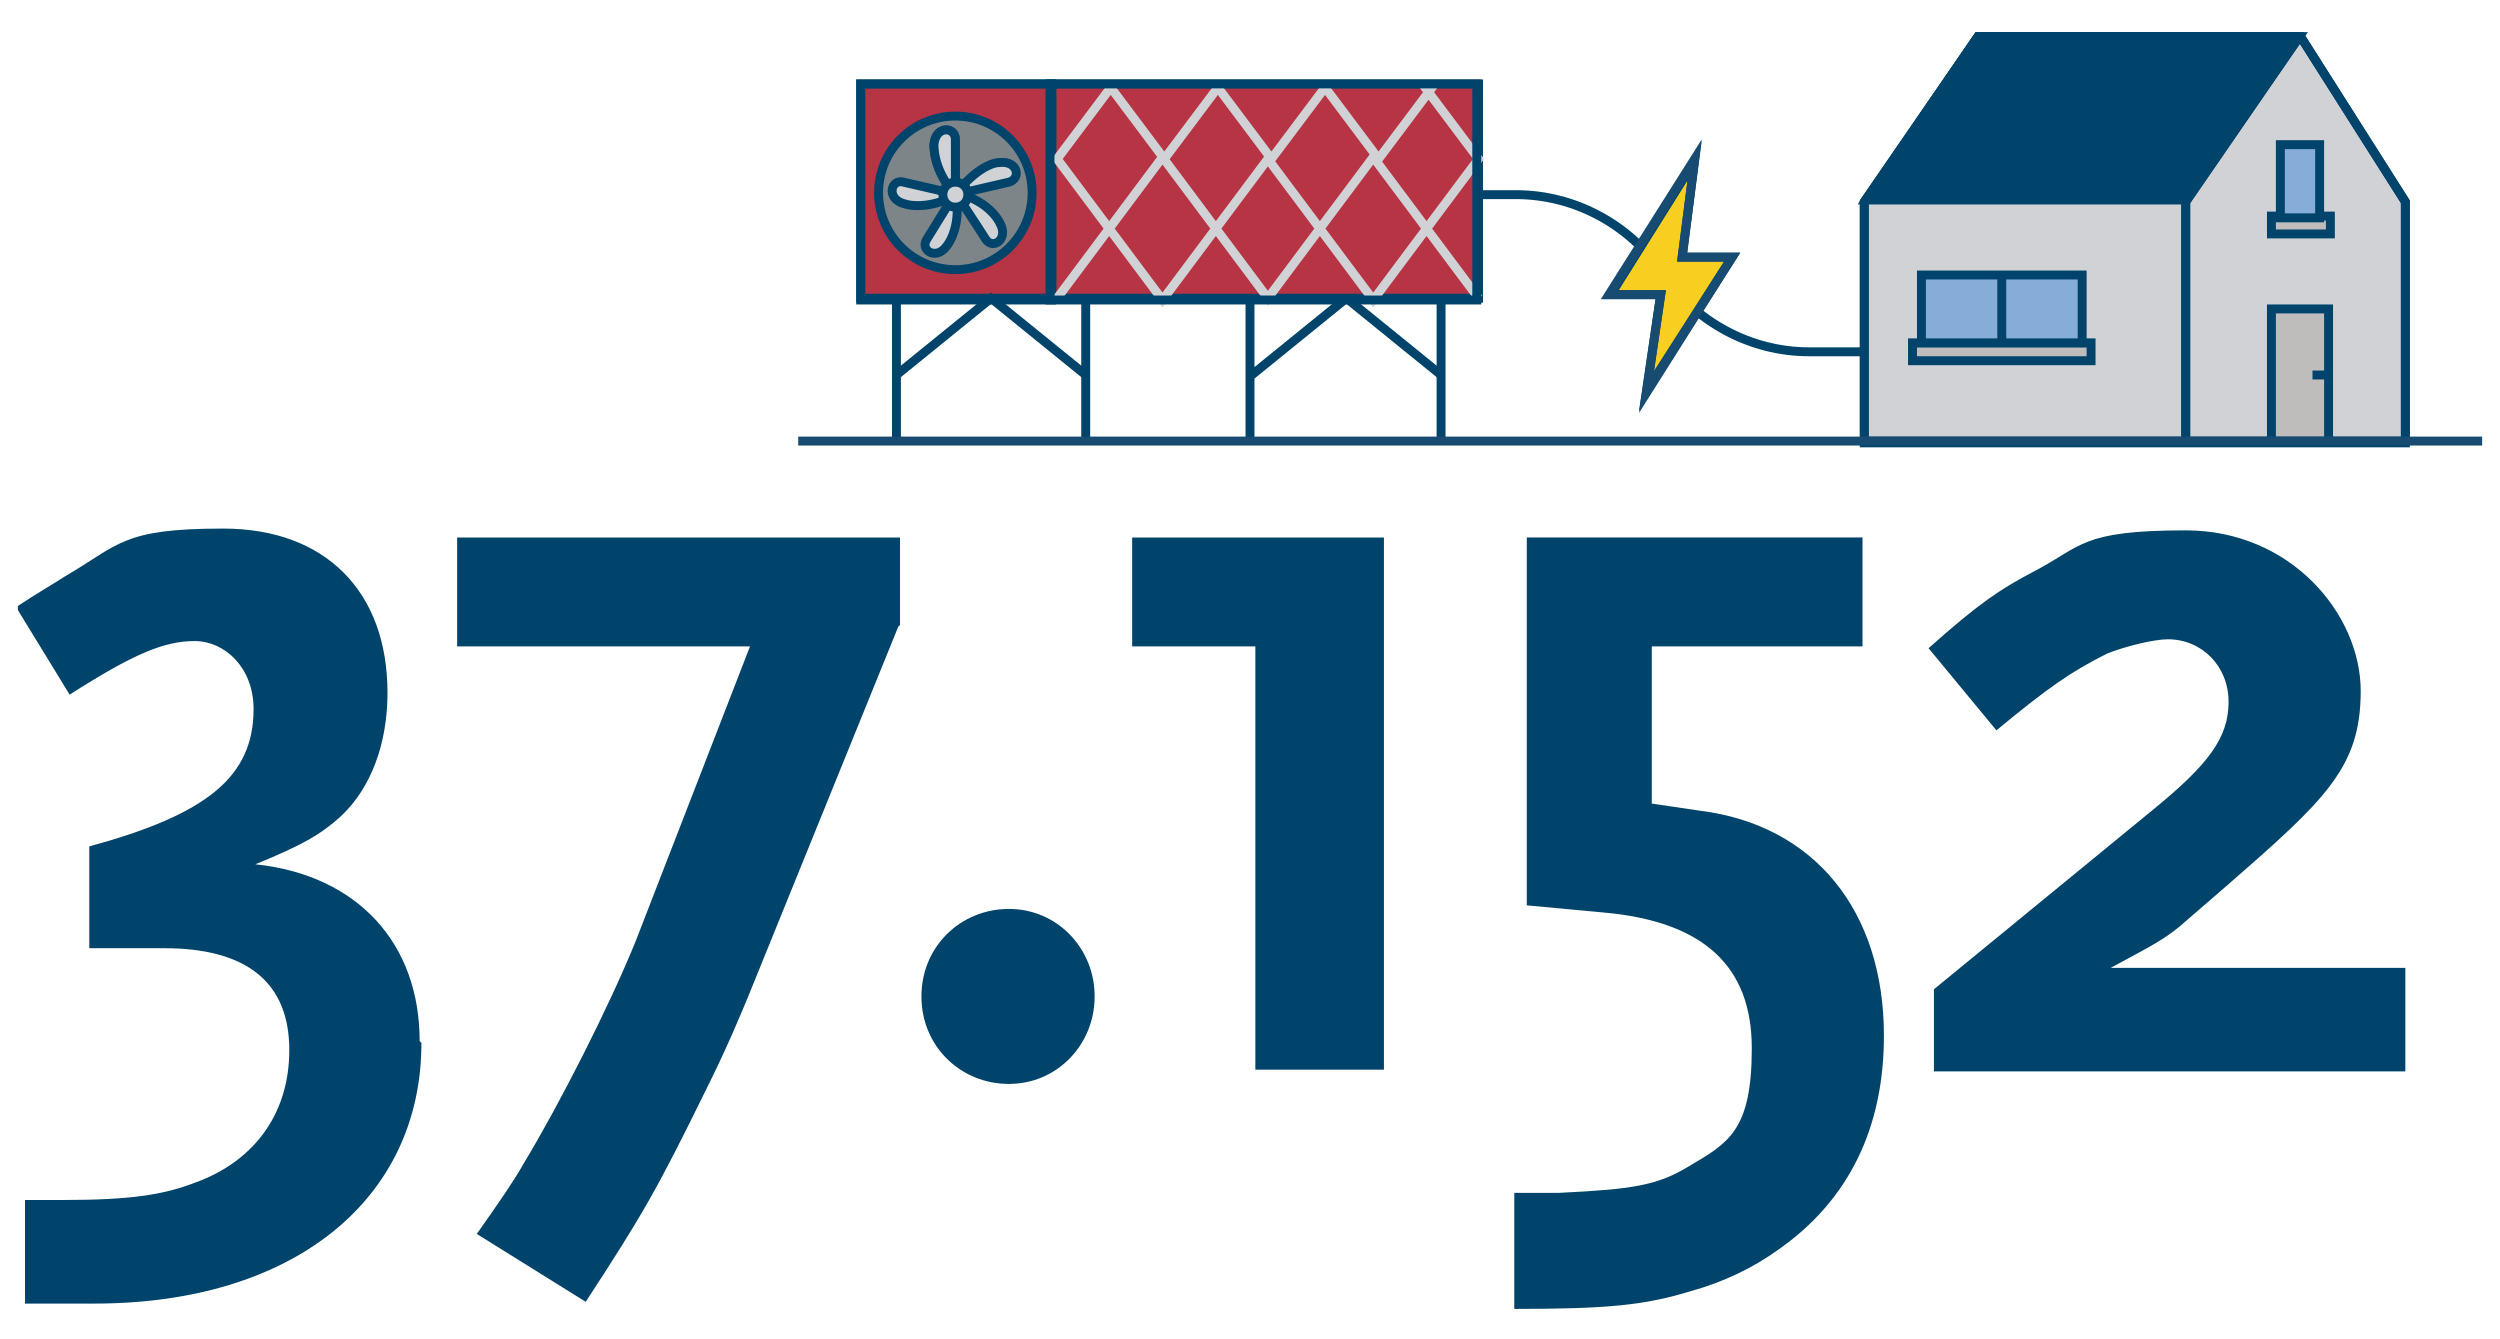 <?xml version="1.0" encoding="UTF-8"?>
<svg xmlns="http://www.w3.org/2000/svg" xmlns:xlink="http://www.w3.org/1999/xlink" id="Laag_1" data-name="Laag 1" version="1.1" viewBox="0 0 140 75">
  <defs>
    <style>
      .cls-1 {
        stroke: #174b71;
      }

      .cls-1, .cls-2, .cls-3, .cls-4 {
        fill: none;
      }

      .cls-1, .cls-3, .cls-4 {
        stroke-miterlimit: 10;
        stroke-width: .5px;
      }

      .cls-5 {
        clip-path: url(#clippath);
      }

      .cls-2, .cls-6, .cls-7, .cls-8, .cls-9, .cls-10, .cls-11, .cls-12 {
        stroke-width: 0px;
      }

      .cls-6 {
        fill: #bebdbc;
      }

      .cls-13 {
        clip-path: url(#clippath-1);
      }

      .cls-14 {
        clip-path: url(#clippath-4);
      }

      .cls-15 {
        clip-path: url(#clippath-3);
      }

      .cls-16 {
        clip-path: url(#clippath-2);
      }

      .cls-17 {
        clip-path: url(#clippath-5);
      }

      .cls-7 {
        fill: #86acd8;
      }

      .cls-8 {
        fill: #00446c;
      }

      .cls-9 {
        fill: #b63443;
      }

      .cls-10 {
        fill: #f8cf20;
      }

      .cls-3 {
        stroke: #d0d2d6;
      }

      .cls-4 {
        stroke: #00446c;
      }

      .cls-11 {
        fill: #7e8588;
      }

      .cls-12 {
        fill: #d0d2d6;
      }
    </style>
    <clipPath id="clippath">
      <rect class="cls-2" x="1" y="1.8" width="138" height="71.5"></rect>
    </clipPath>
    <clipPath id="clippath-1">
      <rect class="cls-2" x="1" y="1.8" width="138" height="71.5"></rect>
    </clipPath>
    <clipPath id="clippath-2">
      <rect class="cls-2" x="1" y="1.8" width="138" height="71.5"></rect>
    </clipPath>
    <clipPath id="clippath-3">
      <rect class="cls-2" x="1" y="1.8" width="138" height="71.5"></rect>
    </clipPath>
    <clipPath id="clippath-4">
      <rect class="cls-2" x="1" y="1.8" width="138" height="71.5"></rect>
    </clipPath>
    <clipPath id="clippath-5">
      <rect class="cls-2" x="1" y="1.8" width="138" height="71.5"></rect>
    </clipPath>
  </defs>
  <g class="cls-5">
    <path class="cls-8" d="M134.7,59.9v-5.7h-16.5c2.2-1.2,3.1-1.6,4.3-2.7l2.2-1.9c5.5-4.8,7.5-6.6,7.5-10.9s-3.9-9-9.8-9-5.8.9-8.5,2.3c-1.9,1-3.1,1.8-5.9,4.3l3.8,4.6c2.9-2.4,4.2-3.3,6.2-4.3,1-.4,2.6-.8,3.4-.8,1.9,0,3.4,1.5,3.4,3.5s-1.1,3.5-4.3,6.1l-12.2,10v4.6h26.4ZM105.5,58c0-7-3.9-11.8-10.3-12.6l-2.7-.4v-8.8h11.8v-6.1h-18.8v20.6l4.3.4c5.6.5,8.3,3,8.3,7.6s-1.3,5.3-3.5,6.6c-1.8,1.1-3.2,1.3-7.3,1.5-.5,0-1.4,0-2.5,0v6.5c5.2,0,7.3-.2,9.9-1,1.8-.5,3.5-1.3,5-2.4,3.8-2.7,5.8-6.7,5.8-11.9M77.5,59.9v-29.8h-14.1v6.1h6.9v23.7h7.2ZM61.3,55.8c0-2.7-2.1-4.9-4.8-4.9s-4.9,2.1-4.9,4.9,2.2,4.9,4.9,4.9,4.8-2.2,4.8-4.9M50.4,35v-4.9h-24.8v6.1h16.4l-6.4,16.5c-1.5,3.7-4.3,9.2-6.3,12.5-.5.9-1.4,2.2-2.6,3.9l6.1,3.8c3.2-4.9,4-6.3,6.7-11.8,1.2-2.4,1.9-4.1,2.4-5.3l8.4-20.7ZM23.5,58.3c0-5.5-3.5-9.3-9.2-9.9,2.7-1.1,3.7-1.7,4.8-2.7,1.7-1.6,2.6-4.1,2.6-6.9,0-5.7-3.5-9.2-9.2-9.2s-5.8.9-8.9,2.7c-.6.4-1.5.9-2.7,1.7l3,4.9c3.6-2.3,5.3-3,7-3s3.3,1.5,3.3,3.8c0,3.8-2.6,5.9-9.2,7.7v5.7h4.2c4.6,0,7,1.9,7,5.7s-2.2,6.3-5.2,7.4c-1.8.7-3.6,1-7.5,1H1.4v5.8c1.6,0,3,0,3.9,0,11.1,0,18.3-5.8,18.3-14.6"></path>
  </g>
  <polygon class="cls-12" points="110.8 2 104.4 11.3 104.4 24.7 122.4 24.7 122.4 11.3 122.4 24.7 134.7 24.7 134.7 11.3 128.8 2 110.8 2"></polygon>
  <g class="cls-13">
    <polygon class="cls-4" points="122.4 11.3 122.4 24.7 104.4 24.7 104.4 11.3 110.8 2 128.8 2 134.7 11.3 134.7 24.7 122.4 24.7 122.4 11.3"></polygon>
    <line class="cls-4" x1="128.8" y1="2" x2="122.4" y2="11.3"></line>
    <path class="cls-4" d="M128.8,2l-6.4,9.3M122.4,11.3v13.5h-18v-13.5l6.4-9.3h18l5.9,9.3v13.5h-12.3v-13.5ZM128.8,2l-6.4,9.3M122.4,11.3v13.5h-18v-13.5l6.4-9.3h18l5.9,9.3v13.5h-12.3v-13.5Z"></path>
  </g>
  <path class="cls-4" d="M80.7,24.7v-8M60.8,24.7v-8M70,24.7v-8M75.4,16.7l-5.3,4.3"></path>
  <rect class="cls-9" x="48.2" y="4.7" width="10.7" height="12"></rect>
  <rect class="cls-4" x="48.2" y="4.7" width="10.7" height="12"></rect>
  <g class="cls-16">
    <path class="cls-11" d="M49.2,10.8c0,2.4,1.9,4.3,4.3,4.3s4.3-1.9,4.3-4.3-1.9-4.3-4.3-4.3-4.3,1.9-4.3,4.3"></path>
    <circle class="cls-4" cx="53.5" cy="10.8" r="4.3"></circle>
  </g>
  <rect class="cls-9" x="58.9" y="4.7" width="23.9" height="12"></rect>
  <rect class="cls-4" x="58.9" y="4.7" width="23.9" height="12"></rect>
  <g class="cls-15">
    <path class="cls-4" d="M53.5,10.9v-3.1c0-.7-1.1-.8-1.2.3,0,.6.2,1.7,1.2,2.8Z"></path>
    <path class="cls-12" d="M53.5,10.9v-3.1c0-.7-1.1-.8-1.2.3,0,.6.2,1.7,1.2,2.8"></path>
    <path class="cls-4" d="M53.5,10.9v-3.1c0-.7-1.1-.8-1.2.3,0,.6.2,1.7,1.2,2.8Z"></path>
    <path class="cls-12" d="M53.5,10.9s2.1-.5,3-.7c.7-.2.5-1.2-.5-1.1-.6,0-1.6.6-2.5,1.8"></path>
    <path class="cls-4" d="M53.5,10.9s2.1-.5,3-.7c.7-.2.5-1.2-.5-1.1-.6,0-1.6.6-2.5,1.8Z"></path>
    <path class="cls-12" d="M53.5,10.8s1.2,1.8,1.7,2.6c.4.6,1.3,0,.8-.9-.3-.6-1.1-1.4-2.5-1.7"></path>
    <path class="cls-4" d="M53.5,10.8s1.2,1.8,1.7,2.6c.4.6,1.3,0,.8-.9-.3-.6-1.1-1.4-2.5-1.7Z"></path>
    <path class="cls-12" d="M53.5,10.8s-1.1,1.8-1.6,2.6c-.4.6.5,1.2,1.1.4.4-.5.8-1.6.5-3"></path>
    <path class="cls-4" d="M53.5,10.8s-1.1,1.8-1.6,2.6c-.4.6.5,1.2,1.1.4.4-.5.8-1.6.5-3Z"></path>
    <path class="cls-12" d="M53.6,10.9s-2.1-.5-3-.7c-.7-.2-1,.9,0,1.2.6.2,1.7.2,3-.5"></path>
    <path class="cls-4" d="M53.6,10.9s-2.1-.5-3-.7c-.7-.2-1,.9,0,1.2.6.2,1.7.2,3-.5Z"></path>
    <path class="cls-12" d="M52.8,10.9c0,.4.3.7.7.7s.7-.3.7-.7-.3-.7-.7-.7-.7.3-.7.7"></path>
    <path class="cls-4" d="M52.8,10.9c0,.4.3.7.7.7s.7-.3.7-.7-.3-.7-.7-.7-.7.3-.7.7Z"></path>
  </g>
  <rect class="cls-4" x="48.2" y="4.7" width="10.7" height="12.1"></rect>
  <path class="cls-4" d="M80.7,21l-5.3-4.3M60.8,21l-5.3-4.3-5.3,4.3M50.2,24.7v-8"></path>
  <path class="cls-3" d="M82.8,16.7l-5.9-7.9-5.9,7.9-5.9-7.9-5.9,7.9M79.8,4.9l3,4-5.9,7.9-5.9-7.9-5.9,7.9-5.9-7.9,3-4,3,4,3-4,3,4,3-4,3,4,3-4Z"></path>
  <rect class="cls-4" x="58.8" y="4.7" width="23.9" height="12.1"></rect>
  <rect class="cls-6" x="127.2" y="17.3" width="3.2" height="7.4"></rect>
  <rect class="cls-4" x="127.2" y="17.3" width="3.2" height="7.4"></rect>
  <line class="cls-4" x1="129.5" y1="21" x2="130.2" y2="21"></line>
  <g class="cls-14">
    <path class="cls-8" d="M110.8,2l-6.3,9.2s0,0,0,0h17.9l6.4-9.2h-17.9Z"></path>
    <path class="cls-4" d="M110.8,2l-6.3,9.2s0,0,0,0h17.9l6.4-9.2h-17.9Z"></path>
  </g>
  <rect class="cls-6" x="107.1" y="19.2" width="10" height="1"></rect>
  <rect class="cls-4" x="107.1" y="19.2" width="10" height="1"></rect>
  <rect class="cls-7" x="107.6" y="15.4" width="9" height="3.8"></rect>
  <rect class="cls-4" x="107.6" y="15.4" width="9" height="3.8"></rect>
  <line class="cls-4" x1="112.1" y1="15.5" x2="112.1" y2="19.1"></line>
  <rect class="cls-6" x="127.2" y="12.1" width="3.3" height="1"></rect>
  <rect class="cls-4" x="127.2" y="12.1" width="3.3" height="1"></rect>
  <rect class="cls-7" x="127.7" y="8.1" width="2.2" height="4.1"></rect>
  <rect class="cls-4" x="127.7" y="8.1" width="2.2" height="4.1"></rect>
  <g class="cls-17">
    <line class="cls-1" x1="139" y1="24.7" x2="44.7" y2="24.7"></line>
    <path class="cls-4" d="M82.7,10.9h2.2c3.3,0,6.4,1.7,8.2,4.4s4.9,4.4,8.2,4.4h3"></path>
  </g>
  <polygon class="cls-10" points="90.2 16.5 93 16.5 92.2 21.9 97 14.4 94.2 14.4 94.9 9 90.2 16.5"></polygon>
  <polygon class="cls-4" points="90.2 16.5 93 16.5 92.2 21.9 97 14.4 94.2 14.4 94.9 9 90.2 16.5"></polygon>
  <polygon class="cls-1" points="97 14.4 94.2 14.4 94.9 8.9 90.1 16.5 93 16.5 92.2 22 97 14.4"></polygon>
</svg>
